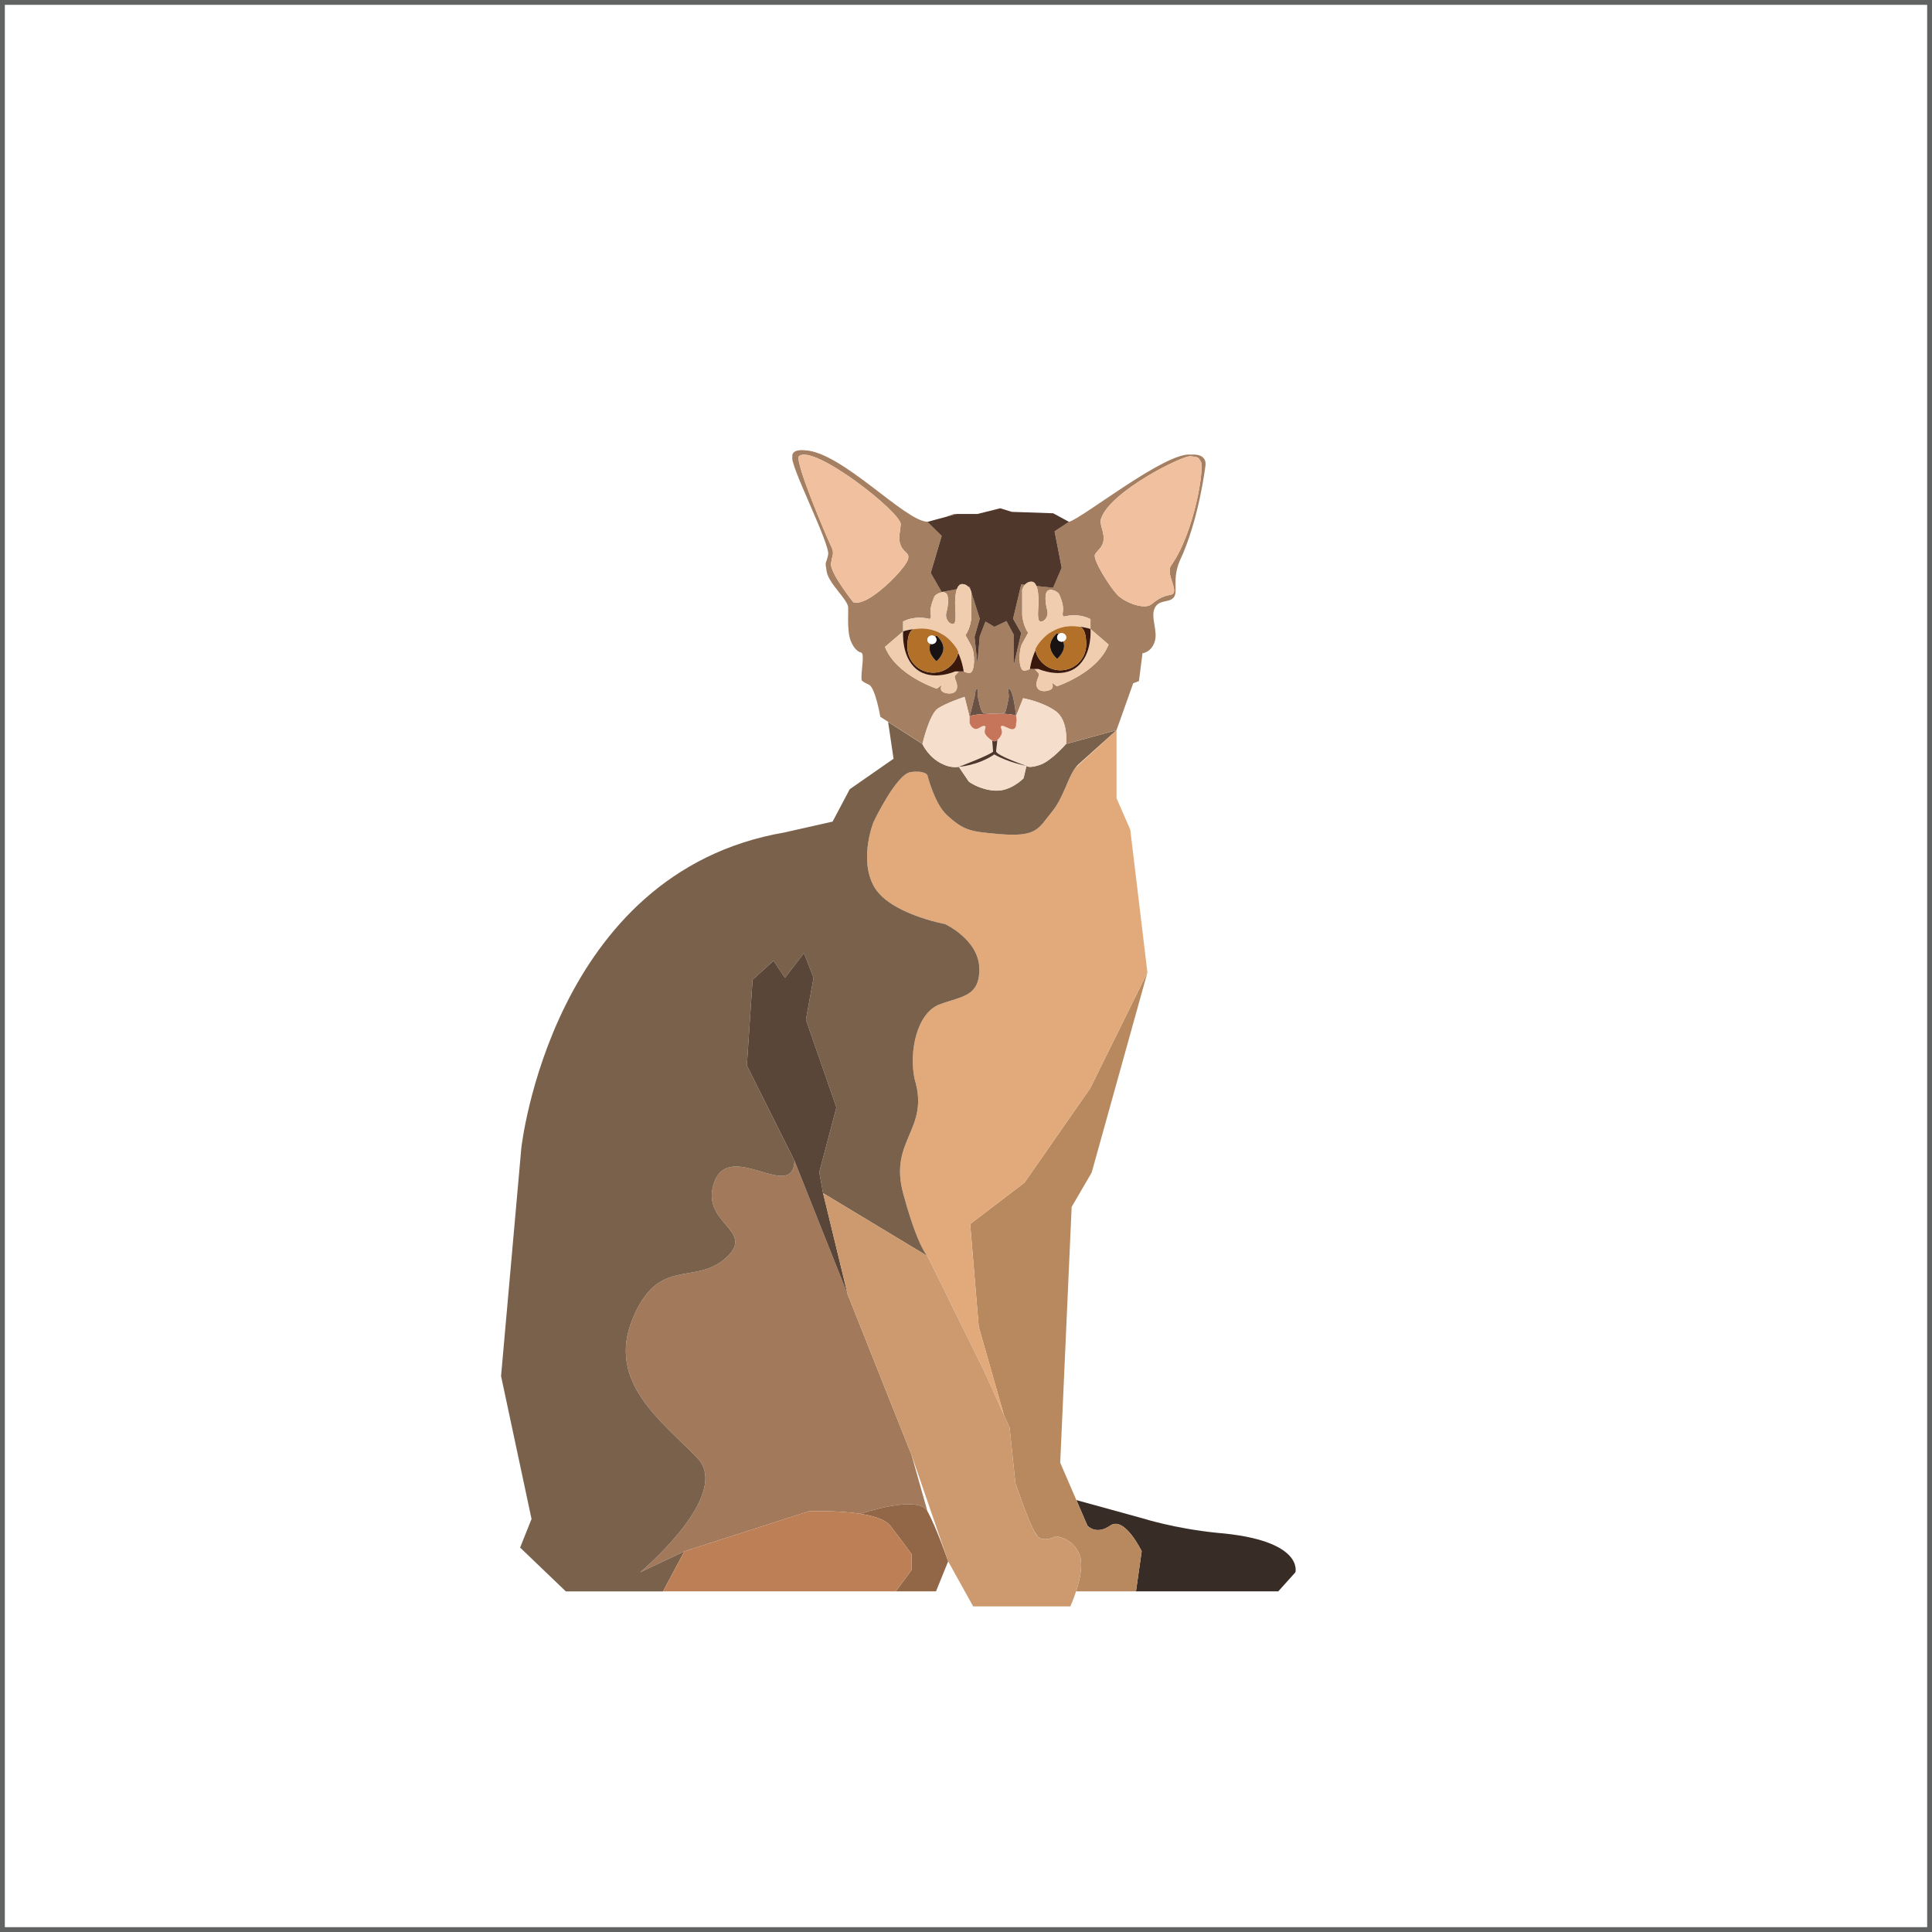 <?xml version="1.0" encoding="utf-8"?>
<!-- Generator: Adobe Illustrator 16.0.0, SVG Export Plug-In . SVG Version: 6.00 Build 0)  -->
<!DOCTYPE svg PUBLIC "-//W3C//DTD SVG 1.1//EN" "http://www.w3.org/Graphics/SVG/1.1/DTD/svg11.dtd">
<svg version="1.1" id="Warstwa_1" xmlns="http://www.w3.org/2000/svg" xmlns:xlink="http://www.w3.org/1999/xlink" x="0px" y="0px"
	 width="200px" height="200px" viewBox="0 0 200 200" enable-background="new 0 0 200 200" xml:space="preserve">
<rect x="0" y="0" width="200" height="200" fill="#333333" stroke="none"/>
<rect id="XMLID_15_" fill="#FFFFFF" stroke="#616363" stroke-miterlimit="10" width="200" height="200"/>
<g>
	<g>
		<path fill="#A3795B" d="M73.962,122.329c-1.617,4.348,4.426,4.975,1.183,7.889c-3.244,2.918-6.965-0.248-9.664,6.314
			c-2.702,6.563,3.045,10.586,6.706,14.398c0.306,0.316,0.518,0.664,0.653,1.037l0,0l0,0c1.473,4.059-6.571,10.797-6.571,10.797
			l4.576-2.17l12.88-4.146c0,0,2.885-0.119,5.327,0.262l0,0c0,0,5.996-2.031,6.952-0.277l-1.636-5.797l-6.62-16.646l-5.5-13.828
			C82.088,124.493,75.578,117.983,73.962,122.329z"/>
		<path fill="#382D26" d="M125.963,158.675c-4.363-0.445-7.617-1.48-7.617-1.48l-6.921-1.906l1.141,2.641c0,0,0.887,1.035,2.365,0
			c1.48-1.033,3.256,2.656,3.256,2.656l-0.592,4.152h14.729l1.775-1.973C134.099,162.765,135.06,159.413,125.963,158.675z"/>
		<path fill="#B8895F" d="M114.931,157.929c-1.479,1.035-2.365,0-2.365,0l-2.812-6.51l1.183-26.48l2.072-3.553l5.77-20.712
			l-5.92,11.984l-6.803,9.766l-5.624,4.291l0.89,10.652l2.602,9.115h-0.002l0.594,1.318l0.591,5.697c0,0,1.177,3.529,1.938,4.994
			l0.354,0.549c0.665,0.668,1.923,0,1.923,0s1.775,0.152,2.441,1.926c0.377,1.008,0.015,2.592-0.368,3.771l0,0h6.2l0.592-4.152
			C118.187,160.585,116.411,156.896,114.931,157.929z"/>
		<path fill="#E2AA7A" d="M108.873,84.065c-1.382,1.677-1.476,2.636-5.523,2.268c-2.832-0.255-3.545-0.308-5.354-1.989
			c-1.263-1.173-1.992-4.105-1.992-4.105s-0.246-0.513-1.727-0.314c-1.478,0.198-3.83,5.128-3.83,5.128s-1.553,3.787,0,6.664
			c1.552,2.875,7.381,3.938,7.381,3.938s3.494,1.617,3.551,4.586c0.016,0.865-0.133,1.468-0.411,1.914l0,0l0,0
			c-0.675,1.08-2.106,1.213-3.73,1.832c-2.294,0.877-3.165,4.826-2.564,7.693c1.619,5.271-2.672,6.305-1.183,11.836
			c1.093,4.064,1.938,5.67,2.308,6.234l0.206,0.273l5.921,12.008l1.997,4.451h0.002l-2.602-9.115l-0.89-10.652l5.624-4.291
			l6.803-9.766l5.92-11.984l-1.775-14.792l-1.422-3.256v-7.039l-4.268,3.909C110.511,80.574,110.101,82.576,108.873,84.065z"/>
		<path fill="#916748" d="M89.051,156.71L89.051,156.71c1.367,0.213,2.596,0.582,3.098,1.219c1.39,1.771,2.218,2.959,2.218,2.959
			v1.627l-1.627,2.223h4.154l1.258-3.105c0,0-1.191-3.449-2.149-5.199C95.047,154.679,89.051,156.71,89.051,156.71z"/>
		<path fill="#79614C" d="M66.269,162.765c0,0,8.044-6.738,6.571-10.797l0,0c-0.135-0.373-0.347-0.721-0.653-1.037
			c-3.661-3.813-9.408-7.836-6.706-14.398c2.699-6.563,6.42-3.396,9.664-6.314c3.243-2.914-2.8-3.541-1.183-7.889
			c1.616-4.346,8.126,2.164,8.284-2.168l-4.932-9.863l0.592-8.875l2.17-1.97l1.182,1.771l1.974-2.564l0.987,2.564l-0.789,4.342
			l3.155,9.074l-1.775,6.703l0.396,2.172l10.798,6.508c0,0-0.071-0.068-0.206-0.273c-0.369-0.564-1.215-2.17-2.308-6.234
			c-1.489-5.531,2.802-6.564,1.183-11.836c-0.601-2.867,0.271-6.816,2.564-7.693c1.624-0.619,3.056-0.752,3.73-1.832l0,0
			c0.278-0.445,0.427-1.049,0.411-1.914c-0.057-2.969-3.551-4.586-3.551-4.586s-5.829-1.063-7.381-3.938
			c-1.553-2.877,0-6.664,0-6.664s2.352-4.93,3.83-5.128c1.48-0.198,1.727,0.314,1.727,0.314s0.729,2.933,1.992,4.105
			c1.81,1.682,2.522,1.734,5.354,1.989c4.048,0.368,4.142-0.591,5.523-2.268c1.228-1.489,1.638-3.491,2.44-4.57
			c0.1-0.136,0.205-0.258,0.322-0.36c1.034-0.931,3.945-3.549,3.945-3.549l-5.229,1.434c0,0-1.528,1.77-2.713,2.164
			c-1.184,0.396-1.381,0.1-1.381,0.1l-0.296,1.281c0,0-1.329,1.381-2.957,1.281c-1.628-0.097-2.713-0.936-2.713-0.936l-1.034-1.529
			c0,0-0.791,0.147-1.587-0.246c-1.521-0.641-2.182-2.115-2.182-2.115l-3.55-2.287l0,0l0.563,3.811l-4.536,3.156l-1.776,3.353
			l-4.99,1.125c-24.116,4.143-27.231,32.668-27.231,32.668l-2.097,23.604l3.154,14.793l-1.182,2.961l4.732,4.535h10.06l2.208-4.143
			L66.269,162.765z"/>
		<path fill="#BD8056" d="M94.367,160.888c0,0-0.828-1.188-2.218-2.959c-0.502-0.637-1.731-1.006-3.098-1.219l0,0
			c-2.441-0.381-5.327-0.262-5.327-0.262l-12.88,4.146l-2.208,4.143H92.74l1.627-2.223V160.888z"/>
		<polygon fill="#5A4638" points="86.585,114.64 83.43,105.565 84.219,101.224 83.232,98.66 81.259,101.224 80.077,99.453 
			77.907,101.423 77.314,110.298 82.247,120.161 87.747,133.989 85.205,123.515 84.81,121.343 		"/>
		<path fill="#CC9A6E" d="M111.763,160.966c-0.666-1.773-2.441-1.926-2.441-1.926s-1.258,0.668-1.923,0
			c-0.102-0.096-0.222-0.291-0.354-0.549c-0.762-1.465-1.938-4.994-1.938-4.994l-0.591-5.697l-0.594-1.318l-1.997-4.451
			l-5.921-12.008l-10.798-6.508l2.542,10.475l6.62,16.646l3.785,10.996l2.589,4.66h10.06c0,0,0.302-0.664,0.594-1.555
			C111.777,163.558,112.14,161.974,111.763,160.966z"/>
		<path fill="#A47F62" d="M100.372,60.744l-0.115,0.019c0.141,0.154,0.223,0.334,0.264,0.448L100.372,60.744z"/>
		<path fill="#A47F62" d="M98.744,53.204c0,0-0.392,0.145-0.884,0.313l1.151-0.313H98.744z"/>
		<g>
			<path fill="#A47F62" d="M97.117,73.322c0.917-0.587,2.736-1.185,2.736-1.185l0.519,2.071c0-0.009,0.002-0.017,0.005-0.021
				l0.513-2.051c0,0,0.077-0.826,0.242-0.844c0.148-0.015,0.1,0.844,0.1,0.844s0.27,1.497,0.517,1.646
				c0.245,0.146,2.06,0.044,2.218,0.036c0.158-0.009,0.363-1.138,0.445-1.54s-0.148-0.96,0-0.986
				c0.518,0.026,0.768,2.842,0.768,2.842l0.735-1.855c0,0,1.974,0.346,3.354,1.331c1.38,0.987,1.084,3.408,1.084,3.408l5.229-1.434
				l1.727-4.854l0.593-0.22l0.37-2.885c0,0,0.888-0.073,1.258-1.185c0.369-1.107-0.445-2.513,0-3.476
				c0.443-0.961,1.553-0.518,1.996-1.146s-0.203-1.83,0.59-3.735c2-4.215,2.664-9.836,2.664-9.836s0.319-1.312-1.479-1.185
				c-2.602-0.349-11.246,6.603-12.641,6.954l0,0l-1.489,0.979l0.737,3.773l-0.886,2.07l-1.735-0.18
				c0.211,0.497,0.23,1.311,0.211,1.857c-0.033,0.854-0.166,1.903,0.295,1.837c0.459-0.063,0.755-0.688,0.625-1.148
				c-0.131-0.459-0.328-1.58-0.033-1.973c0.295-0.396,1.15-0.015,1.281,0.329c0.131,0.343,0.486,1.116,0.362,1.775
				c-0.093,0.482,0.124,0.492,0.124,0.492s1.388-0.429,2.735,0.263c0,0.427,0,1.02,0,1.02l1.873,1.611
				c-1.149,2.957-5.356,4.321-5.356,4.321l-0.561-0.409c0,0,0.428,0.591-0.229,0.82s-1.282,0.033-1.316-0.558
				c-0.032-0.591,0.399-0.995,0.2-1.218c-0.105-0.115-0.262-0.289-0.386-0.428h-0.494l0,0c-0.149,0.086-0.356,0.165-0.612,0.165
				c-0.58,0-0.58-2.077-0.186-2.794c0.393-0.719,0.619-1.124,0.619-1.124c-0.554-0.75-0.619-1.834-0.619-1.834l-0.002-2.59
				c0,0,0.071-0.296,0.281-0.541l-0.38-0.04l-0.841,3.55l0.841,1.48l-0.79,3.402v-3.256l-0.74-1.381l-1.254,0.593l-0.916-0.543
				l-0.592,1.529l-0.246,2.809l-0.297-2.759l0.543-1.875l-0.869-2.721l-0.001,2.589c0,0-0.066,1.085-0.616,1.838
				c0,0,0.222,0.402,0.616,1.119c0.394,0.718,0.394,2.795-0.185,2.795c-0.257,0-0.464-0.076-0.614-0.164l0,0h-0.494
				c-0.124,0.141-0.279,0.313-0.384,0.429c-0.2,0.225,0.23,0.625,0.197,1.215c-0.032,0.591-0.656,0.789-1.314,0.561
				c-0.658-0.231-0.23-0.822-0.23-0.822l-0.56,0.41c0,0-4.208-1.363-5.358-4.323l1.875-1.609c0,0,0-0.594,0-1.02
				c1.348-0.689,2.734-0.263,2.734-0.263s0.216-0.01,0.125-0.493c-0.125-0.658,0.229-1.432,0.36-1.775
				c0.133-0.34,0.988-0.725,1.283-0.329c0.295,0.395,0.098,1.514-0.031,1.974c-0.133,0.459,0.163,1.083,0.624,1.148
				c0.46,0.067,0.327-0.984,0.295-1.838c-0.021-0.519-0.002-1.274,0.178-1.776l-1.574,0.295l-1.135-1.974l1.135-3.844l-1.48-1.449
				c-2.361-0.074-8.796-7.173-12.641-7.396c-1.554-0.148-1.332,0.665-1.332,0.665c-0.376,0.684,3.914,9.023,3.698,10.133
				c-0.218,1.111-0.369,0.518-0.148,1.775c0.224,1.258,2.195,2.877,2.219,3.698c0.024,0.822-0.073,1.479,0.074,2.664
				c0.148,1.182,0.814,1.922,1.258,1.997c0.444,0.073-0.074,2.145,0.073,2.883c0,0,0.075,0.147,0.741,0.445
				c0.666,0.295,1.183,3.327,1.183,3.327l0.813,0.523l3.55,2.287C95.49,77.02,96.201,73.907,97.117,73.322z M113.36,57.389
				c0.297-0.493,0.838-0.739,0.888-1.577c0.051-0.839-0.493-1.577-0.246-2.17c0.985-2.811,8.411-6.493,9.22-6.41
				c0.811,0.081,0.811,0.081,1.085,0.541c0.388,0.645-0.64,7.298-3.057,10.75c-0.69,0.936,1.035,2.858-0.099,3.057
				c-0.801,0.137-1.252,0.409-1.973,0.986c-0.723,0.58-2.762-0.198-3.533-1.013C114.878,60.741,113.064,57.883,113.36,57.389z
				 M90.446,61.63c-1.564,1.084-2.135,0.688-2.135,0.688s-2.4-3.025-2.284-3.971c0.115-0.949,0.411-1.009-0.033-1.895
				c-0.397-0.794-3.687-8.516-3.304-9.221c1.529-1.333,10.652,5.866,10.552,7.05c-0.1,1.185-0.295,1.381,0,2.171
				c0.296,0.787,0.986,0.737,0.741,1.479C93.736,58.671,92.009,60.546,90.446,61.63z"/>
		</g>
		<path fill="#F1C09E" d="M93.983,57.933c0.245-0.742-0.444-0.692-0.741-1.479c-0.295-0.79-0.1-0.986,0-2.171
			c0.1-1.185-9.023-8.383-10.552-7.05c-0.383,0.705,2.907,8.427,3.304,9.221c0.444,0.886,0.148,0.945,0.033,1.895
			c-0.116,0.945,2.284,3.971,2.284,3.971s0.57,0.396,2.135-0.688C92.009,60.546,93.736,58.671,93.983,57.933z"/>
		<path fill="#F1C09E" d="M119.179,62.566c0.721-0.577,1.172-0.85,1.973-0.986c1.134-0.198-0.592-2.121,0.099-3.057
			c2.417-3.452,3.444-10.105,3.057-10.75c-0.274-0.46-0.274-0.46-1.085-0.541c-0.809-0.083-8.234,3.599-9.22,6.41
			c-0.247,0.593,0.297,1.331,0.246,2.17c-0.05,0.838-0.591,1.084-0.888,1.577c-0.296,0.494,1.518,3.353,2.285,4.165
			C116.417,62.368,118.456,63.146,119.179,62.566z"/>
		<path fill="#F5DECB" d="M99.259,79.381l1.034,1.529c0,0,1.085,0.839,2.713,0.936c1.628,0.1,2.957-1.281,2.957-1.281l0.296-1.281
			c0,0-1.921-0.357-3.324-1.185C101.231,79.26,99.259,79.381,99.259,79.381z"/>
		<path fill="#F5DECB" d="M102.714,76.665c-0.302-0.163-0.712-0.558-0.77-0.811c-0.072-0.319,0.199-0.689,0-0.689
			c-0.27-0.146-0.664,0.421-1.061,0.272c-0.394-0.147-0.512-0.618-0.512-0.618s0-0.221,0-0.61l-0.519-2.071
			c0,0-1.819,0.598-2.736,1.185c-0.916,0.585-1.627,3.697-1.627,3.697s0.661,1.475,2.182,2.115c0.796,0.394,1.587,0.246,1.587,0.246
			s3.217-1.22,3.545-1.577L102.714,76.665z"/>
		<path fill="#F5DECB" d="M109.269,73.611c-1.381-0.985-3.354-1.331-3.354-1.331l-0.735,1.855c0.127,0.398,0,0.783,0,0.783
			s0.071,0.444-0.275,0.555c-0.344,0.112-0.961-0.408-1.207-0.332c-0.247,0.072,0.122,0.444,0,0.813
			c-0.08,0.238-0.26,0.492-0.45,0.645h0.001c0,0-0.083,0.722-0.13,1.154c-0.05,0.434,3.142,1.529,3.142,1.529s0.197,0.296,1.381-0.1
			c1.185-0.395,2.713-2.164,2.713-2.164S110.648,74.599,109.269,73.611z"/>
		<path fill="#695244" d="M105.179,74.136c0,0-0.25-2.815-0.768-2.842c-0.148,0.026,0.082,0.584,0,0.986s-0.287,1.531-0.445,1.54
			c-0.158,0.008-1.973,0.11-2.218-0.036c-0.247-0.149-0.517-1.646-0.517-1.646s0.049-0.858-0.1-0.844
			c-0.165,0.018-0.242,0.844-0.242,0.844l-0.513,2.051C100.546,73.817,105.055,73.745,105.179,74.136z"/>
		<path fill="#50372B" d="M103.117,77.754c0.047-0.433,0.13-1.154,0.13-1.154h-0.001c-0.106,0.086-0.215,0.139-0.312,0.139
			c-0.037,0-0.082-0.012-0.131-0.03c-0.028-0.014-0.059-0.026-0.09-0.043l0.09,1.139c-0.328,0.357-3.545,1.577-3.545,1.577
			s1.973-0.121,3.676-1.282c1.403,0.827,3.324,1.185,3.324,1.185S103.067,78.188,103.117,77.754z"/>
		<path fill="#C7755A" d="M100.884,75.438c0.396,0.148,0.791-0.419,1.061-0.272c0.199,0-0.072,0.37,0,0.689
			c0.058,0.253,0.468,0.647,0.77,0.811c0.031,0.017,0.062,0.029,0.09,0.043c0.049,0.019,0.094,0.03,0.131,0.03
			c0.097,0,0.205-0.053,0.312-0.139c0.19-0.152,0.37-0.406,0.45-0.645c0.122-0.369-0.247-0.741,0-0.813
			c0.246-0.076,0.863,0.444,1.207,0.332c0.347-0.11,0.275-0.555,0.275-0.555s0.127-0.385,0-0.783
			c-0.124-0.391-4.633-0.318-4.802,0.053c-0.003,0.004-0.005,0.012-0.005,0.021c0,0.39,0,0.61,0,0.61S100.49,75.29,100.884,75.438z"
			/>
		<path fill="#50372B" d="M96.349,59.311l1.135,1.974l1.574-0.295c0.114-0.321,0.297-0.538,0.578-0.527
			c0.28,0.013,0.48,0.146,0.621,0.301l0.115-0.019l0.148,0.467c0.027,0.068,0.037,0.114,0.037,0.114l0,0l0.869,2.721l-0.543,1.875
			l0.297,2.759l0.246-2.809l0.592-1.529l0.916,0.543l1.254-0.593l0.74,1.381v3.256l0.79-3.402l-0.841-1.48l0.841-3.55l0.38,0.04
			c0.145-0.166,0.35-0.307,0.641-0.322c0.258-0.011,0.432,0.169,0.547,0.447l1.735,0.18l0.886-2.07l-0.737-3.773l1.489-0.979l0,0
			l-1.634-0.887l-4.29-0.147l-1.191-0.371l-2.359,0.592h-2.173l-1.151,0.313l-1.857,0.501l1.48,1.449L96.349,59.311z"/>
		<path fill="#EFCDAE" d="M94.87,69.273c-1.611-1.314-1.381-3.912-1.381-3.912l-1.875,1.609c1.151,2.96,5.358,4.323,5.358,4.323
			l0.56-0.41c0,0-0.428,0.591,0.23,0.822c0.658,0.229,1.282,0.03,1.314-0.561c0.033-0.59-0.397-0.99-0.197-1.215
			c0.104-0.116,0.26-0.288,0.384-0.429H98.88C98.88,69.502,96.479,70.588,94.87,69.273z"/>
		<path fill="#EFCDAE" d="M100.521,61.211c-0.041-0.114-0.123-0.294-0.264-0.448s-0.341-0.288-0.621-0.301
			c-0.281-0.011-0.464,0.206-0.578,0.527c-0.18,0.502-0.198,1.258-0.178,1.776c0.032,0.854,0.165,1.905-0.295,1.838
			c-0.461-0.065-0.757-0.689-0.624-1.148c0.129-0.46,0.326-1.579,0.031-1.974c-0.295-0.396-1.15-0.011-1.283,0.329
			c-0.131,0.344-0.485,1.117-0.36,1.775c0.091,0.483-0.125,0.493-0.125,0.493s-1.387-0.427-2.734,0.263c0,0.426,0,1.02,0,1.02
			s0.471-0.181,1.194-0.243l0,0c1.166-0.183,2.106,0.097,2.822,0.524c0.338,0.179,0.629,0.416,0.877,0.684
			c0.563,0.561,0.837,1.108,0.82,1.182c-0.003,0.021-0.009,0.043-0.014,0.064c0.455,0.987,0.568,1.925,0.568,1.93
			c0.15,0.088,0.357,0.164,0.614,0.164c0.578,0,0.578-2.077,0.185-2.795c-0.395-0.717-0.616-1.119-0.616-1.119
			c0.55-0.753,0.616-1.838,0.616-1.838l0.001-2.589l0,0C100.558,61.325,100.548,61.279,100.521,61.211z"/>
		<path fill="#3A180C" d="M97.506,65.643c0.344,0.206,0.636,0.448,0.877,0.684C98.135,66.059,97.844,65.821,97.506,65.643z"/>
		<path fill="#3A180C" d="M96.596,69.633c-1.469,0-2.66-1.191-2.66-2.662c0-0.718,0.091-1.746,0.748-1.853
			c-0.723,0.063-1.194,0.243-1.194,0.243s-0.23,2.598,1.381,3.912c1.608,1.314,4.01,0.229,4.01,0.229h0.384h0.494l0,0
			c0-0.005-0.113-0.942-0.568-1.93C98.918,68.754,97.86,69.633,96.596,69.633z"/>
		<g>
			<path fill="#B27029" d="M93.936,66.971c0,1.471,1.191,2.662,2.66,2.662c1.265,0,2.322-0.879,2.594-2.061
				c0.005-0.021,0.011-0.044,0.014-0.064c0.017-0.073-0.258-0.621-0.82-1.182c-0.241-0.235-0.533-0.478-0.877-0.684
				c-0.716-0.428-1.656-0.707-2.822-0.524l0,0C94.027,65.225,93.936,66.253,93.936,66.971z M96.942,68.451
				c0,0-0.719-0.598-0.719-1.332c0-0.164,0.036-0.324,0.093-0.47c-0.182-0.061-0.313-0.224-0.313-0.416
				c0-0.245,0.212-0.445,0.471-0.445c0.13,0,0.247,0.05,0.333,0.131c0.08-0.084,0.136-0.131,0.136-0.131s0.722,0.595,0.722,1.331
				C97.664,67.854,96.942,68.451,96.942,68.451z"/>
		</g>
		<path fill="#191212" d="M96.942,65.788c0,0-0.056,0.047-0.136,0.131c0.084,0.081,0.136,0.191,0.136,0.314
			c0,0.243-0.21,0.442-0.469,0.442c-0.056,0-0.108-0.01-0.157-0.026c-0.057,0.146-0.093,0.306-0.093,0.47
			c0,0.734,0.719,1.332,0.719,1.332s0.722-0.598,0.722-1.332C97.664,66.383,96.942,65.788,96.942,65.788z"/>
		<path fill="#FFFFFF" d="M96.942,66.233c0-0.123-0.052-0.233-0.136-0.314c-0.086-0.081-0.203-0.131-0.333-0.131
			c-0.259,0-0.471,0.2-0.471,0.445c0,0.192,0.132,0.355,0.313,0.416c0.049,0.017,0.102,0.026,0.157,0.026
			C96.732,66.676,96.942,66.477,96.942,66.233z"/>
		<path fill="#EFCDAE" d="M111.507,69.024c-1.61,1.314-4.01,0.229-4.01,0.229h-0.386c0.124,0.139,0.28,0.313,0.386,0.428
			c0.199,0.223-0.232,0.627-0.2,1.218c0.034,0.591,0.659,0.787,1.316,0.558s0.229-0.82,0.229-0.82l0.561,0.409
			c0,0,4.207-1.364,5.356-4.321l-1.873-1.611C112.887,65.113,113.116,67.711,111.507,69.024z"/>
		<path fill="#EFCDAE" d="M106.739,60.214c-0.291,0.016-0.496,0.156-0.641,0.322c-0.21,0.245-0.281,0.541-0.281,0.541l0.002,2.59
			c0,0,0.065,1.084,0.619,1.834c0,0-0.227,0.405-0.619,1.124c-0.395,0.717-0.395,2.794,0.186,2.794c0.256,0,0.463-0.079,0.612-0.165
			c0-0.004,0.114-0.943,0.569-1.929c-0.006-0.022-0.012-0.044-0.014-0.065c-0.018-0.076,0.258-0.621,0.82-1.182
			c0.248-0.267,0.539-0.505,0.877-0.684c0.716-0.426,1.656-0.708,2.819-0.524c0.001,0,0.001,0,0.001,0
			c0.725,0.063,1.196,0.243,1.196,0.243s0-0.593,0-1.02c-1.348-0.691-2.735-0.263-2.735-0.263s-0.217-0.01-0.124-0.492
			c0.124-0.659-0.231-1.433-0.362-1.775c-0.131-0.344-0.986-0.725-1.281-0.329c-0.295,0.393-0.098,1.514,0.033,1.973
			c0.13,0.46-0.166,1.085-0.625,1.148c-0.461,0.066-0.328-0.983-0.295-1.837c0.02-0.547,0-1.36-0.211-1.857
			C107.171,60.383,106.997,60.203,106.739,60.214z"/>
		<path fill="#3A180C" d="M112.44,66.725c0,1.47-1.189,2.661-2.66,2.661c-1.265,0-2.322-0.882-2.594-2.061
			c-0.455,0.985-0.569,1.925-0.569,1.929l0,0h0.494h0.386c0,0,2.399,1.085,4.01-0.229c1.609-1.313,1.38-3.911,1.38-3.911
			s-0.472-0.181-1.196-0.243C112.349,64.978,112.44,66.005,112.44,66.725z"/>
		<path fill="#3A180C" d="M107.993,66.078c0.24-0.238,0.533-0.476,0.877-0.684C108.532,65.573,108.241,65.812,107.993,66.078z"/>
		<g>
			<path fill="#B27029" d="M109.78,69.386c1.471,0,2.66-1.191,2.66-2.661c0-0.72-0.092-1.747-0.75-1.854c0,0,0,0-0.001,0
				c-1.163-0.184-2.104,0.099-2.819,0.524c-0.344,0.208-0.637,0.445-0.877,0.684c-0.563,0.561-0.838,1.105-0.82,1.182
				c0.002,0.021,0.008,0.043,0.014,0.065C107.458,68.504,108.516,69.386,109.78,69.386z M109.433,65.54c0,0,0.056,0.045,0.137,0.131
				c0.086-0.081,0.203-0.131,0.332-0.131c0.261,0,0.471,0.198,0.471,0.444c0,0.192-0.13,0.355-0.313,0.418
				c0.056,0.146,0.092,0.306,0.092,0.469c0,0.733-0.719,1.333-0.719,1.333s-0.721-0.6-0.721-1.333
				C108.712,66.135,109.433,65.54,109.433,65.54z"/>
		</g>
		<path fill="#191212" d="M109.433,68.204c0,0,0.719-0.6,0.719-1.333c0-0.163-0.036-0.323-0.092-0.469
			c-0.049,0.017-0.102,0.026-0.158,0.026c-0.26,0-0.469-0.201-0.469-0.444c0-0.123,0.052-0.235,0.137-0.313
			c-0.081-0.086-0.137-0.131-0.137-0.131s-0.721,0.595-0.721,1.331C108.712,67.604,109.433,68.204,109.433,68.204z"/>
		<path fill="#FFFFFD" d="M109.901,66.429c0.057,0,0.109-0.01,0.158-0.026c0.183-0.063,0.313-0.226,0.313-0.418
			c0-0.246-0.21-0.444-0.471-0.444c-0.129,0-0.246,0.05-0.332,0.131c-0.085,0.078-0.137,0.19-0.137,0.313
			C109.433,66.228,109.642,66.429,109.901,66.429z"/>
	</g>
</g>
</svg>
